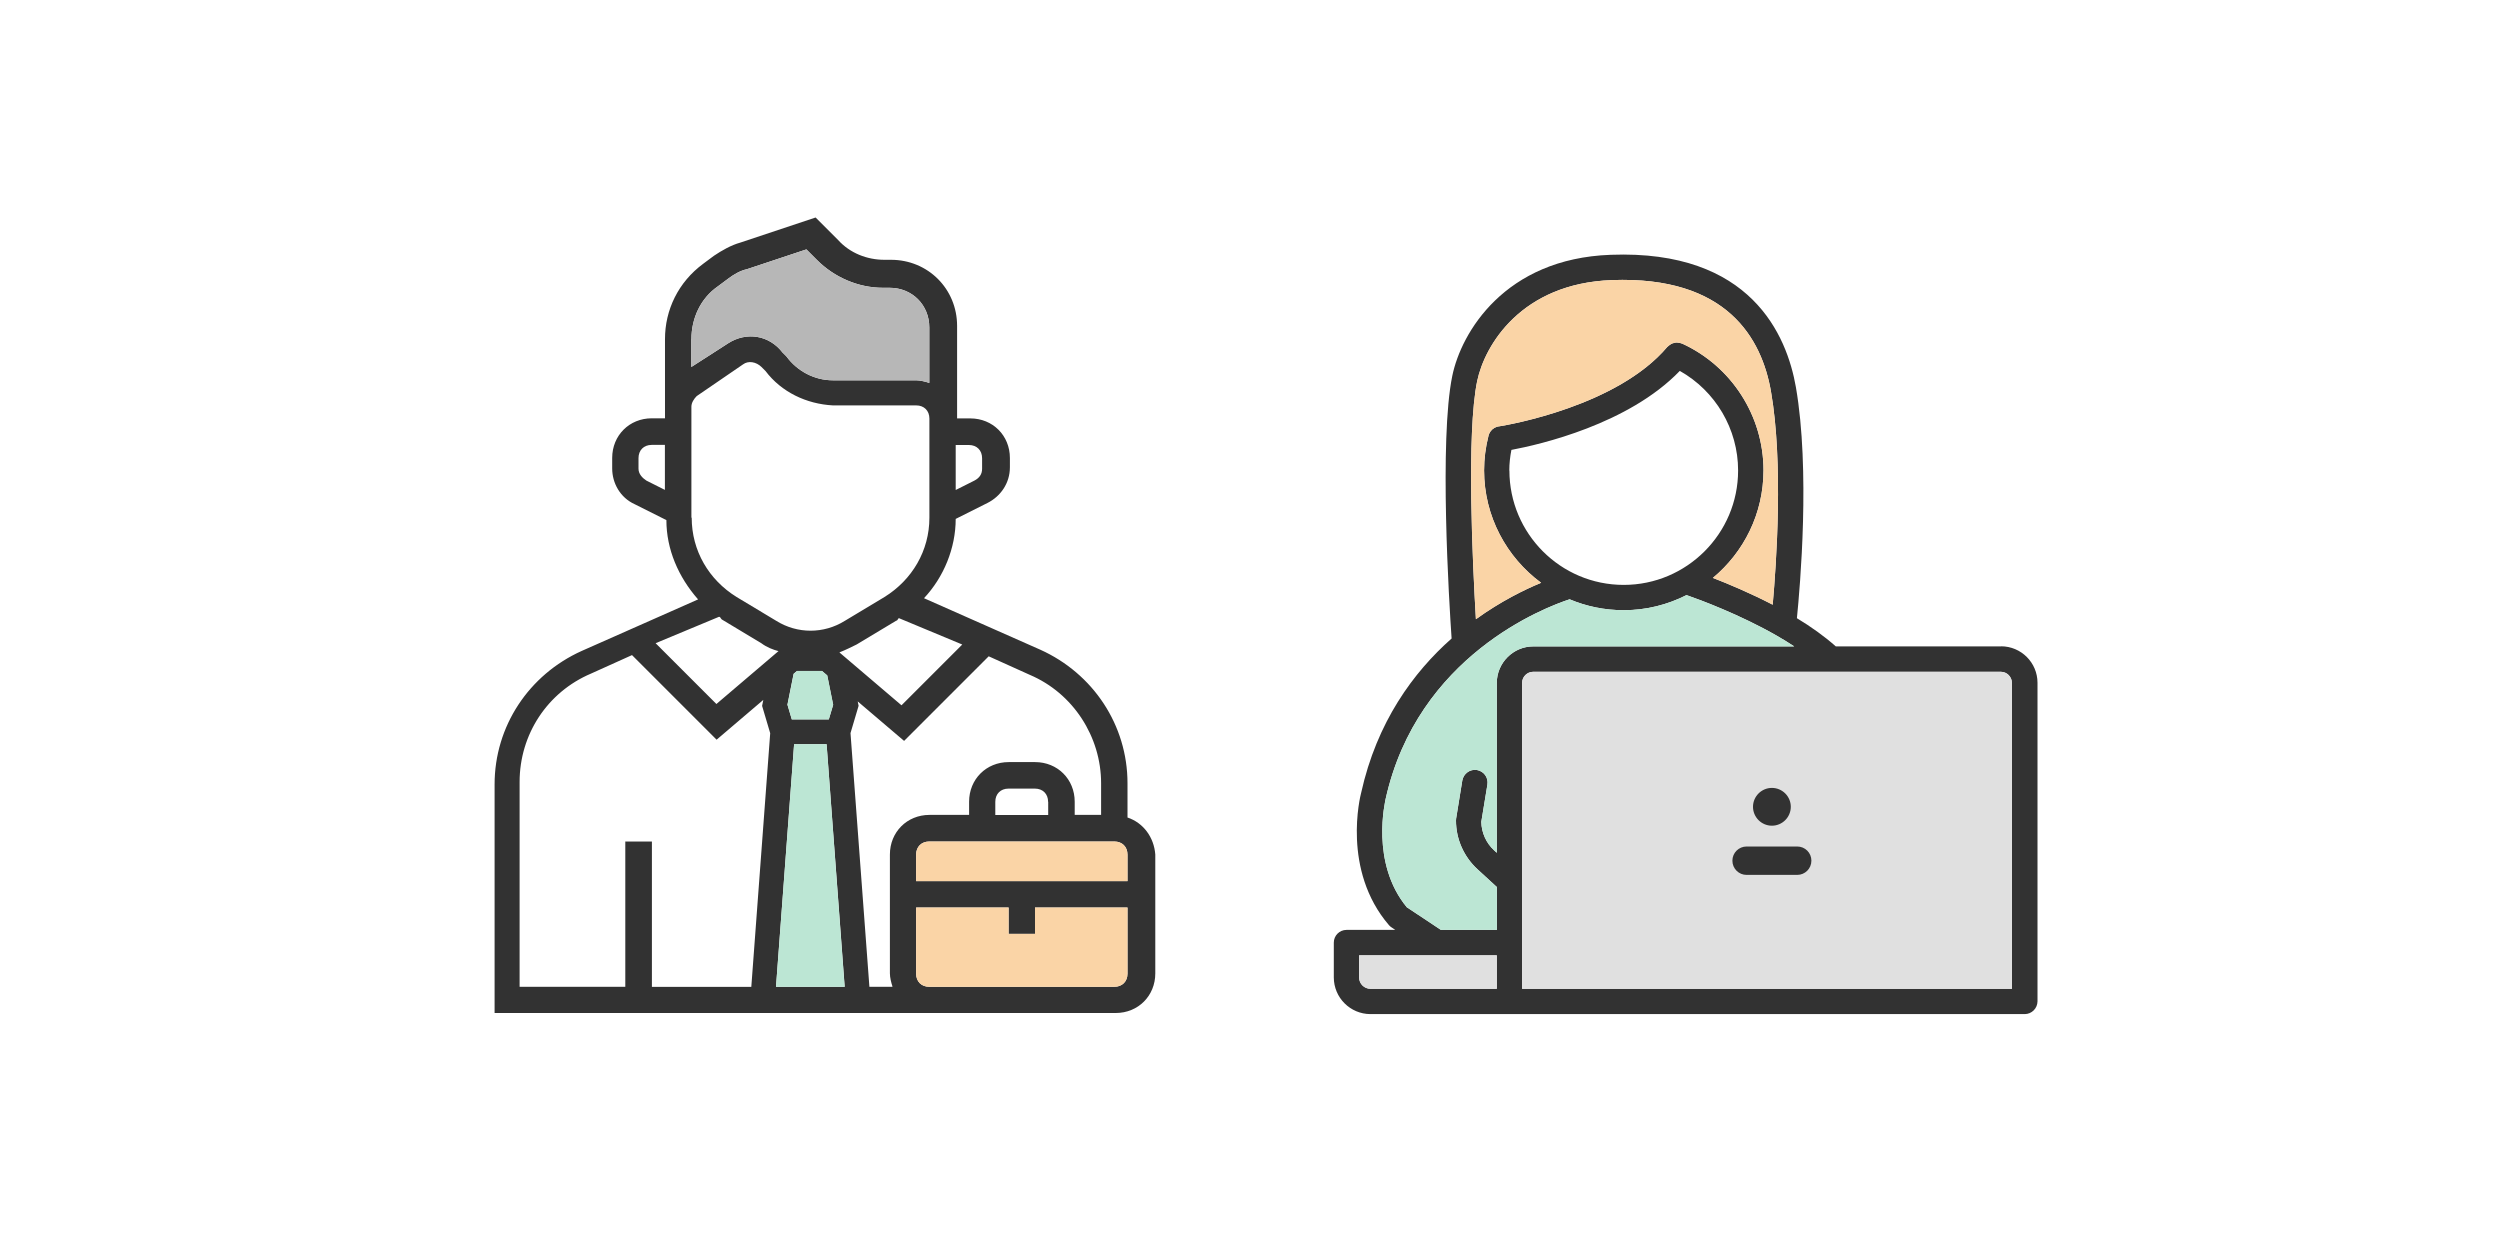 <?xml version="1.0" encoding="UTF-8"?><svg id="b" xmlns="http://www.w3.org/2000/svg" width="250" height="126" viewBox="0 0 250 126"><defs><style>.d{fill:#fad4a6;}.e{fill:#bce6d4;}.f{fill:#e0e0e0;}.g{fill:none;}.h{fill:#323232;}.i{fill:#b7b7b7;}</style></defs><g id="c"><path class="h" d="M200.1,64.64h-16.52c-1.15-1.02-2.48-1.97-3.89-2.82.32-3.18,1.34-14.8-.1-23.1-.9-5.16-4.48-13.77-18.52-13.24-10.61.38-14.95,7.78-15.84,12.1-1.32,6.37-.32,22.69-.07,26.27-3.81,3.37-7.47,8.32-9.05,15.45-.08.3-1.95,7.71,2.79,13.22.08.09.16.16.27.23l.36.24h-4.88c-.7,0-1.27.57-1.27,1.27v3.48c0,2.03,1.65,3.67,3.67,3.67h65.42c.7,0,1.27-.57,1.28-1.27v-31.86c0-2.01-1.63-3.65-3.65-3.65ZM147.72,38.1c.75-3.59,4.42-9.76,13.46-10.09,11.52-.43,15,5.84,15.92,11.15,1.24,7.13.54,17.18.17,21.31-2.24-1.16-4.41-2.07-5.98-2.68,3.09-2.57,5.06-6.43,5.06-10.76,0-5.43-3.19-10.4-8.13-12.67-.02,0-.03,0-.05-.01-.11-.05-.23-.07-.35-.08-.05,0-.09-.02-.14-.02-.1,0-.19.02-.29.05-.07.02-.14.03-.2.06-.07.03-.12.07-.18.11-.08.05-.16.11-.23.18-.02.02-.04.02-.05.04-4.99,5.91-15.85,7.79-16.79,7.94-.36.03-.68.22-.89.51,0,0,0,.02-.01.02-.08.11-.14.24-.18.37,0,.03-.02.06-.02.09-.28,1.11-.43,2.25-.43,3.42,0,4.61,2.25,8.69,5.7,11.24-1.7.7-4.05,1.86-6.52,3.64-.32-5.44-.96-18.57.13-23.83ZM150.93,47.05c0-.7.08-1.39.21-2.06,2.84-.53,11.71-2.57,16.84-7.9,3.57,2.01,5.83,5.81,5.83,9.96,0,6.3-5.13,11.44-11.44,11.44s-11.43-5.13-11.43-11.44ZM140.71,90.76c-3.72-4.47-2.16-10.73-2.15-10.85,3.19-14.36,15.96-19.18,18.4-19.98,1.66.7,3.49,1.09,5.41,1.09,2.26,0,4.39-.55,6.28-1.51,1.36.47,5.37,1.96,9.06,4.08,0,0,.02,0,.02.01.57.33,1.14.68,1.69,1.04h-26.09c-2.01,0-3.65,1.65-3.65,3.65v16.99l-.25-.23c-.81-.73-1.28-1.78-1.3-2.87l.61-3.72c.11-.7-.35-1.34-1.05-1.46-.7-.11-1.34.37-1.46,1.05l-.62,3.82c-.01.06-.01.14-.01.2,0,1.84.78,3.59,2.13,4.84l1.96,1.8v4.28h-5.6l-3.37-2.24ZM135.91,97.75v-2.22h13.77v3.35h-12.63c-.63,0-1.14-.51-1.14-1.14ZM201.2,98.88h-48.99v-30.59c0-.62.51-1.11,1.11-1.11h46.76c.62,0,1.11.51,1.11,1.11v30.59Z"/><path class="h" d="M112.75,81.76v-3.44c0-5.81-3.44-10.97-8.72-13.35l-11.63-5.15c1.98-2.11,3.17-5.02,3.17-7.93l3.17-1.59c1.32-.66,2.25-1.98,2.25-3.57v-.93c0-2.25-1.72-3.96-3.96-3.96h-1.32v-9.25c0-3.7-2.91-6.61-6.61-6.61h-.66c-1.72,0-3.44-.66-4.63-1.98l-2.25-2.25-7.53,2.51c-.93.26-1.85.79-2.64,1.32l-1.06.79c-2.51,1.85-3.83,4.63-3.83,7.53v7.93h-1.32c-2.25,0-3.96,1.72-3.96,3.96v1.06c0,1.45.79,2.91,2.25,3.57l3.17,1.59c0,2.91,1.19,5.68,3.17,7.93l-11.63,5.15c-5.29,2.38-8.72,7.53-8.72,13.35v22.86h62.11c2.25,0,3.96-1.72,3.96-3.96v-11.89c-.13-1.72-1.19-3.17-2.78-3.7ZM95.57,44.5h1.32c.79,0,1.32.53,1.32,1.32v1.06c0,.53-.26.92-.79,1.19l-1.85.93v-4.49ZM66.49,48.99l-1.85-.93c-.4-.26-.79-.66-.79-1.19v-1.06c0-.79.53-1.32,1.32-1.32h1.32v4.49ZM96.23,64.45l-6.08,6.08-6.21-5.29c.66-.26,1.19-.53,1.72-.79l3.96-2.38c.13,0,.13-.13.26-.26l6.34,2.64ZM77.6,98.68l1.81-24.26h3.25l1.81,24.26h-6.86ZM83.32,70.47l-.44,1.47h-3.7l-.44-1.47.62-3.09.34-.29h2.49s.53.45.53.45l.59,2.93ZM69.14,33.93c0-2.11.92-4.1,2.64-5.29l1.06-.79c.53-.4,1.19-.79,1.85-.93l5.95-1.98,1.06,1.06c1.72,1.72,4.1,2.78,6.61,2.78h.66c2.25,0,3.96,1.72,3.96,3.96v5.55c-.4-.13-.92-.26-1.32-.26h-8.33c-1.85,0-3.57-.93-4.63-2.38l-.4-.4c-1.32-1.72-3.57-2.11-5.42-.93l-3.7,2.38v-2.78ZM69.14,51.77v-11.1c0-.4.26-.79.53-1.06l4.63-3.17c.53-.4,1.32-.26,1.85.26l.4.4c1.59,2.11,4.1,3.3,6.74,3.44h8.33c.79,0,1.32.53,1.32,1.32v9.91c0,3.3-1.72,6.21-4.49,7.93l-3.96,2.38c-2.11,1.32-4.76,1.32-6.87,0h0l-3.96-2.38c-2.78-1.72-4.49-4.63-4.49-7.93ZM71.91,61.68c.13,0,.13.13.26.26l3.96,2.38c.53.4,1.19.66,1.72.79l-6.21,5.29-6.08-6.08,6.34-2.64ZM62.53,84.14v14.54h-10.57v-20.48c0-4.76,2.78-8.99,7.14-10.84l4.1-1.85,8.46,8.46,4.67-3.98-.12.6.81,2.73-1.89,25.37h-9.94v-14.54h-2.64ZM89.22,98.68h-2.28l-1.89-25.37.81-2.73-.09-.44,4.64,3.95,8.46-8.46,4.1,1.85c4.36,1.85,7.14,6.21,7.14,10.84v3.17h-2.64v-1.32c0-2.25-1.72-3.96-3.96-3.96h-2.64c-2.25,0-3.96,1.72-3.96,3.96v1.32h-3.96c-2.25,0-3.96,1.72-3.96,3.96v11.89c0,.4.13.93.26,1.32ZM104.82,80.18v1.32h-5.29v-1.32c0-.79.53-1.32,1.32-1.32h2.64c.79,0,1.32.53,1.32,1.32ZM112.75,97.36c0,.79-.53,1.32-1.32,1.32h-18.5c-.79,0-1.32-.53-1.32-1.32v-6.61h9.25v2.64h2.64v-2.64h9.25v6.61ZM112.75,88.11h-21.14v-2.64c0-.79.53-1.32,1.32-1.32h18.5c.79,0,1.32.53,1.32,1.32v2.64Z"/><path class="d" d="M147.72,38.1c.75-3.59,4.42-9.76,13.46-10.09,11.52-.43,15,5.84,15.92,11.15,1.24,7.13.54,17.18.17,21.31-2.24-1.16-4.41-2.07-5.98-2.68,3.09-2.57,5.06-6.43,5.06-10.76,0-5.43-3.19-10.4-8.13-12.67-.02,0-.03,0-.05-.01-.11-.05-.23-.07-.35-.08-.05,0-.09-.02-.14-.02-.1,0-.19.02-.29.05-.07.02-.14.03-.2.06-.07.03-.12.07-.18.11-.08.05-.16.11-.23.18-.02.02-.04.02-.05.04-4.99,5.91-15.85,7.79-16.79,7.94-.36.03-.68.22-.89.51,0,0,0,.02-.01.02-.08.11-.14.24-.18.37,0,.03-.02.06-.02.09-.28,1.11-.43,2.25-.43,3.42,0,4.61,2.25,8.69,5.7,11.24-1.7.7-4.05,1.86-6.52,3.64-.32-5.44-.96-18.57.13-23.83Z"/><path class="e" d="M140.71,90.76c-3.72-4.47-2.16-10.73-2.15-10.85,3.19-14.36,15.96-19.18,18.4-19.98,1.66.7,3.49,1.09,5.41,1.09,2.26,0,4.39-.55,6.28-1.51,1.36.47,5.37,1.96,9.06,4.08,0,0,.02,0,.02.01.57.33,1.14.68,1.69,1.04h-26.09c-2.01,0-3.65,1.65-3.65,3.65v16.99l-.25-.23c-.81-.73-1.28-1.78-1.3-2.87l.61-3.72c.11-.7-.35-1.34-1.05-1.46-.7-.11-1.34.37-1.46,1.05l-.62,3.82c-.01.06-.01.14-.01.2,0,1.84.78,3.59,2.13,4.84l1.96,1.8v4.28h-5.6l-3.37-2.24Z"/><path class="i" d="M69.14,33.93c0-2.11.93-4.1,2.64-5.29l1.06-.79c.53-.4,1.19-.79,1.85-.93l5.95-1.98,1.06,1.06c1.72,1.72,4.1,2.78,6.61,2.78h.66c2.25,0,3.96,1.72,3.96,3.96v5.55c-.4-.13-.93-.26-1.32-.26h-8.33c-1.85,0-3.57-.93-4.63-2.38l-.4-.4c-1.32-1.72-3.57-2.11-5.42-.93l-3.7,2.38v-2.78Z"/><polygon class="e" points="83.32 70.47 82.88 71.94 79.18 71.94 78.75 70.47 79.37 67.39 79.71 67.1 82.2 67.1 82.73 67.55 83.32 70.47"/><polygon class="e" points="77.6 98.68 79.41 74.42 82.66 74.42 84.46 98.68 77.6 98.68"/><path class="d" d="M112.75,88.11h-21.14v-2.64c0-.79.53-1.32,1.32-1.32h18.5c.79,0,1.32.53,1.32,1.32v2.64Z"/><path class="d" d="M112.75,97.36c0,.79-.53,1.32-1.32,1.32h-18.5c-.79,0-1.32-.53-1.32-1.32v-6.61h9.25v2.64h2.64v-2.64h9.25v6.61Z"/><path class="f" d="M135.91,97.75v-2.22h13.77v3.35h-12.63c-.63,0-1.14-.51-1.14-1.14Z"/><path class="f" d="M201.2,98.88h-48.99v-30.59c0-.62.51-1.11,1.11-1.11h46.76c.62,0,1.11.51,1.11,1.11v30.59Z"/><path class="h" d="M179.72,84.65h-5.06c-.78,0-1.42.63-1.42,1.42s.64,1.42,1.42,1.42h5.06c.78,0,1.42-.63,1.42-1.42s-.63-1.42-1.42-1.42Z"/><path class="h" d="M177.19,82.57c1.04,0,1.89-.85,1.89-1.89s-.85-1.89-1.89-1.89-1.89.85-1.89,1.89.85,1.89,1.89,1.89Z"/><rect class="g" width="250" height="126"/></g></svg>